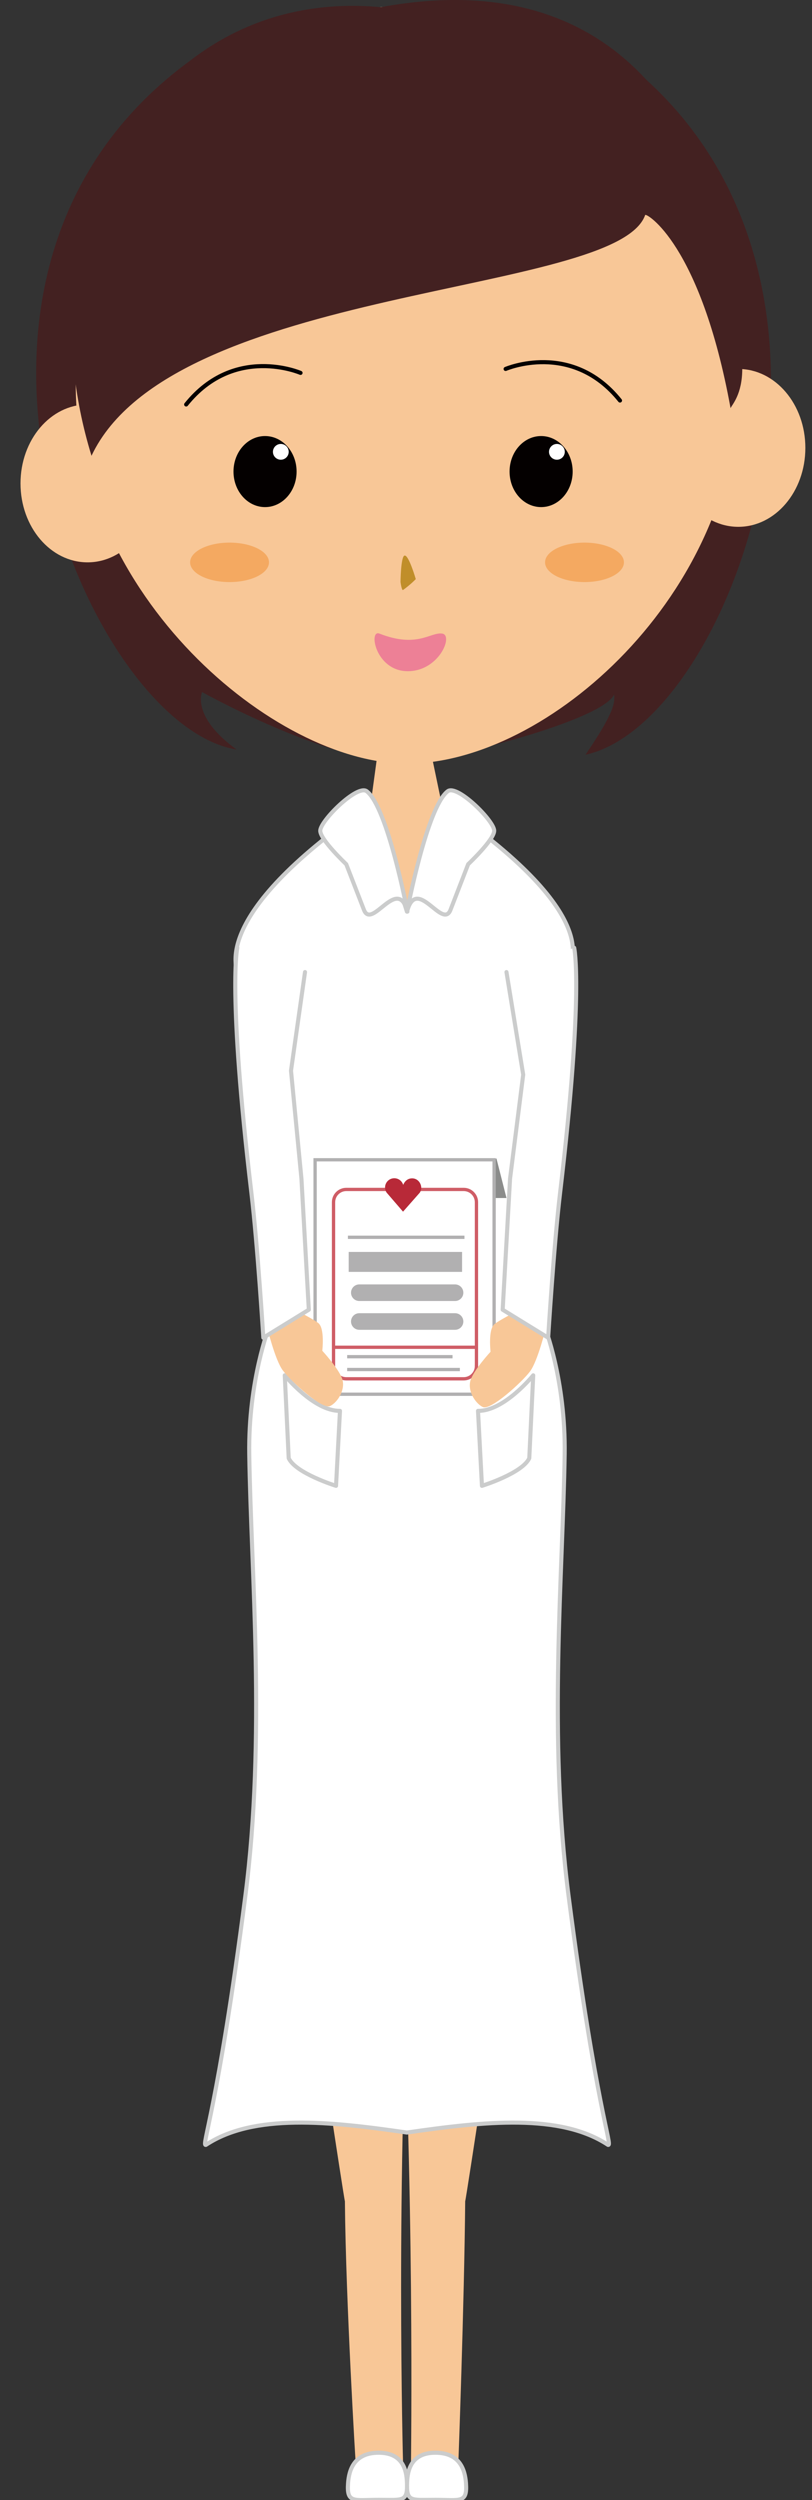 <?xml version="1.0" encoding="utf-8"?>
<!DOCTYPE svg PUBLIC "-//W3C//DTD SVG 1.1//EN" "http://www.w3.org/Graphics/SVG/1.1/DTD/svg11.dtd">
<svg version="1.1" id="pharmacist_full" xmlns="http://www.w3.org/2000/svg" xmlns:xlink="http://www.w3.org/1999/xlink" x="0px" y="0px" width="130px" height="400px" viewBox="0 0 130 400" enable-background="new 0 0 130 400" xml:space="preserve">
<rect x="0" y="0" width="130" height="400" fill="#333333" stroke="none"/>
<path fill-rule="evenodd" clip-rule="evenodd" fill="#F8C797" d="M80.317,314.127c0,0-5.694,37.746-5.84,38.055c-0.146,16.404-1.105,42.135-1.105,42.135h-7.577c0,0,0.631-46.725-1.894-86.504C77.268,308.828,80.317,314.127,80.317,314.127z"/>
<path fill-rule="evenodd" clip-rule="evenodd" fill="#F8C797" d="M49.379,314.127c0,0,5.695,37.746,5.839,38.055c0.146,16.404,1.737,42.135,1.737,42.135h7.578c0,0-1.263-46.725,1.263-86.504C52.428,308.828,49.379,314.127,49.379,314.127z"/>
<path fill-rule="evenodd" clip-rule="evenodd" fill="#FFFFFF" stroke="#CBCCCC" stroke-width="0.654" stroke-linecap="round" stroke-linejoin="round" d="M65.146,397.064c-0.077-1.711-0.568-4.643-4.521-4.643c-3.959,0-4.748,2.785-4.9,4.863c-0.24,3.283,0.94,2.67,4.9,2.67C64.578,399.955,65.291,400.354,65.146,397.064z"/>
<path fill-rule="evenodd" clip-rule="evenodd" fill="#FFFFFF" stroke="#CBCCCC" stroke-width="0.654" stroke-linecap="round" stroke-linejoin="round" d="M65.183,397.064c0.076-1.711,0.568-4.643,4.521-4.643c3.959,0,4.748,2.785,4.899,4.863c0.24,3.283-0.94,2.67-4.899,2.67C65.751,399.955,65.038,400.354,65.183,397.064z"/>
<path fill-rule="evenodd" clip-rule="evenodd" fill="#432121" d="M34.541,6.939c-53.04,33.15-21.002,109.155,3.321,112.974c-7.287-5.279-5.506-9.187-5.506-9.187s20.181,11.29,32.462,11.233c7.291-0.449,31.589-6.686,33.496-10.835c0.228,1.458-0.334,3.396-4.577,9.63c23.836-5.211,49.415-76.429,6.819-110.474C88.104-0.922,41.17,10.727,34.541,6.939z"/>
<polygon fill-rule="evenodd" clip-rule="evenodd" fill="#F8C797" points="60.744,118.385 58.85,132.276 67.059,137.329 71.479,132.276 68.32,117.124 "/>
<path fill-rule="evenodd" clip-rule="evenodd" fill="#F8C797" d="M65.164,134.172c4.667,0,7.577-5.053,7.577-5.053l3.157,8.84l-8.839,23.362l-11.366-22.73l1.894-8.208C57.586,130.383,60.498,134.172,65.164,134.172z"/>
<path fill-rule="evenodd" clip-rule="evenodd" fill="#FFFFFF" stroke="#CBCCCC" stroke-width="0.654" stroke-linecap="round" stroke-linejoin="round" d="M69.584,194.157c0-1.745,1.415-3.159,3.156-3.159c1.744,0,3.157,1.414,3.157,3.159c0,1.741-1.413,3.156-3.157,3.156C70.999,197.313,69.584,195.898,69.584,194.157z"/>
<path fill-rule="evenodd" clip-rule="evenodd" fill="#FFFFFF" stroke="#CBCCCC" stroke-width="0.654" stroke-linecap="round" stroke-linejoin="round" d="M70.215,210.574c0-1.744,1.416-3.158,3.157-3.158c1.742,0,3.157,1.414,3.157,3.158c0,1.74-1.415,3.156-3.157,3.156C71.631,213.73,70.215,212.314,70.215,210.574z"/>
<path fill-rule="evenodd" clip-rule="evenodd" fill="#FFFFFF" stroke="#CBCCCC" stroke-width="0.654" stroke-linecap="round" stroke-linejoin="round" d="M56.324,211.205c0-1.742,1.414-3.156,3.157-3.156c1.742,0,3.157,1.414,3.157,3.156c0,1.74-1.415,3.158-3.157,3.158C57.738,214.363,56.324,212.945,56.324,211.205z"/>
<circle fill-rule="evenodd" clip-rule="evenodd" fill="#FFFFFF" stroke="#CBCCCC" stroke-width="0.654" stroke-linecap="round" stroke-linejoin="round" cx="59.481" cy="194.788" r="3.157"/>
<path fill-rule="evenodd" clip-rule="evenodd" fill="#FFFFFF" stroke="#CBCCCC" stroke-width="0.654" stroke-linecap="round" stroke-linejoin="round" d="M65.146,145.854c2.974-9.77,7.723-15.845,10.734-13.578c22.257,16.733,14.548,23.364,14.548,23.364s-4.37,7.191-3.183,11.365l-0.044,45.24c0,0,3.378,8.6,3.201,20.426c-0.278,19.014-2.677,45.18,0.632,70.719c4.42,34.098,7.103,39.963,6.313,39.781c-7.64-5.059-19.776-3.781-32.202-1.977c-12.408-1.805-24.538-3.082-32.185,1.977c-0.783,0.182,1.895-5.684,6.314-39.781c3.308-25.539,0.917-51.705,0.632-70.719c-0.177-11.826,3.201-20.426,3.201-20.426l-1.446-41.879c1.188-4.174-3.104-13.771-3.104-13.771s-6.386-7.586,15.871-24.319C57.442,130.009,62.19,136.084,65.146,145.854z"/>
<path fill-rule="evenodd" clip-rule="evenodd" fill="#FFFFFF" stroke="#CBCCCC" stroke-width="0.654" stroke-linecap="round" stroke-linejoin="round" d="M71.681,126.594c1.51-1.149,7.438,4.736,7.438,6.32c0,1.436-4.167,5.356-4.167,5.356s-2.336,6.024-2.822,7.286c-1.27,3.327-5.425-5.594-6.965,0.298C65.164,145.854,68.347,129.132,71.681,126.594z"/>
<path fill-rule="evenodd" clip-rule="evenodd" fill="#FFFFFF" stroke="#CBCCCC" stroke-width="0.654" stroke-linecap="round" stroke-linejoin="round" d="M58.71,126.594c-1.509-1.149-7.438,4.736-7.438,6.32c0,1.436,4.161,5.356,4.161,5.356s2.344,6.024,2.829,7.286c1.269,3.327,5.424-5.594,6.964,0.298C65.227,145.854,62.045,129.132,58.71,126.594z"/>
<path fill-rule="evenodd" clip-rule="evenodd" fill="#F8C797" d="M12.125,61.558c0-33.478,23.746-60.617,53.039-60.617c29.292,0,53.041,27.139,53.041,60.617c0,33.479-30.568,60.617-53.041,60.617C43.791,122.174,12.125,95.036,12.125,61.558z"/>
<path fill-rule="evenodd" clip-rule="evenodd" fill="#F8C797" d="M107.469,71.659c0-6.977,4.805-12.629,10.735-12.629c5.929,0,10.733,5.652,10.733,12.629c0,6.978-4.805,12.63-10.733,12.63C112.273,84.289,107.469,78.637,107.469,71.659z"/>
<path fill-rule="evenodd" clip-rule="evenodd" fill="#F8C797" d="M3.284,77.343c0-6.977,4.806-12.628,10.734-12.628s10.734,5.651,10.734,12.628c0,6.977-4.806,12.629-10.734,12.629S3.284,84.319,3.284,77.343z"/>
<line fill-rule="evenodd" clip-rule="evenodd" fill="#F8C797" x1="16.551" y1="59.025" x2="16.551" y2="59.012"/>
<line fill-rule="evenodd" clip-rule="evenodd" fill="#F8C797" x1="4.554" y1="59.025" x2="4.554" y2="59.012"/>
<path fill-rule="evenodd" clip-rule="evenodd" fill="#432121" d="M116.96,65.301c-4.813-26.412-13.612-31.331-13.671-30.895c-4.57,12.976-75.696,11.05-88.639,38.517C2.894,34.646,25.069-2.217,60.953,1.149c42.096-7.786,57.048,25.364,57.883,57.87C118.828,63.085,117.231,64.708,116.96,65.301z"/>
<ellipse fill-rule="evenodd" clip-rule="evenodd" fill="#040000" cx="86.632" cy="75.449" rx="5.051" ry="5.684"/>
<ellipse fill-rule="evenodd" clip-rule="evenodd" fill="#040000" cx="42.433" cy="75.449" rx="5.051" ry="5.684"/>
<path fill-rule="evenodd" clip-rule="evenodd" fill="#C08E2A" d="M64.122,93.11c0,0,0.183,1.445,0.411,1.281c1.218-0.872,2.033-1.735,2.033-1.735s-1.137-3.942-1.806-3.765C64.167,89.042,64.122,93.11,64.122,93.11z"/>
<path fill-rule="evenodd" clip-rule="evenodd" fill="#ED8096" d="M60.744,101.369c-1.76-0.688-0.656,5.917,4.426,6.017c5.084,0.094,7.483-5.739,5.632-6.017C68.921,101.09,66.825,103.755,60.744,101.369z"/>
<path fill-rule="evenodd" clip-rule="evenodd" fill="none" stroke="#040000" stroke-width="0.654" stroke-linecap="round" stroke-linejoin="round" d="M80.949,59.03c0,0,10.577-4.577,18.311,5.053"/>
<path fill-rule="evenodd" clip-rule="evenodd" fill="none" stroke="#040000" stroke-width="0.654" stroke-linecap="round" stroke-linejoin="round" d="M48.115,59.662c0,0-10.577-4.577-18.311,5.053"/>
<path fill-rule="evenodd" clip-rule="evenodd" fill="#F4A961" d="M87.263,89.972c0-1.743,2.83-3.157,6.315-3.157c3.484,0,6.314,1.415,6.314,3.157s-2.83,3.157-6.314,3.157C90.093,93.129,87.263,91.714,87.263,89.972z"/>
<ellipse fill-rule="evenodd" clip-rule="evenodd" fill="#F4A961" cx="36.75" cy="89.972" rx="6.314" ry="3.157"/>
<path fill-rule="evenodd" clip-rule="evenodd" fill="#FFFFFF" d="M43.695,72.291c0-0.694,0.569-1.264,1.264-1.264c0.693,0,1.262,0.57,1.262,1.264c0,0.694-0.568,1.262-1.262,1.262C44.264,73.553,43.695,72.985,43.695,72.291z"/>
<path fill-rule="evenodd" clip-rule="evenodd" fill="#FFFFFF" d="M87.895,72.291c0-0.694,0.569-1.264,1.264-1.264c0.693,0,1.262,0.57,1.262,1.264c0,0.694-0.568,1.262-1.262,1.262C88.464,73.553,87.895,72.985,87.895,72.291z"/>
<path fill-rule="evenodd" clip-rule="evenodd" fill="#FFFFFF" stroke="#CBCCCC" stroke-width="0.654" stroke-linecap="round" stroke-linejoin="round" d="M45.59,220.043c0,0,4.647,5.752,8.84,5.686l-0.632,11.996c0,0-6.465-2.008-7.577-4.42L45.59,220.043z"/>
<path fill-rule="evenodd" clip-rule="evenodd" fill="#FFFFFF" stroke="#CBCCCC" stroke-width="0.654" stroke-linecap="round" stroke-linejoin="round" d="M85.369,220.043c0,0-4.646,5.752-8.84,5.686l0.631,11.996c0,0,6.467-2.008,7.577-4.42L85.369,220.043z"/>
<polygon fill-rule="evenodd" clip-rule="evenodd" fill="#8B8C8B" stroke="#8B8C8B" stroke-width="0.529" stroke-linecap="round" points="74.878,191.411 80.75,191.411 79.347,185.889 "/>
<rect x="50.448" y="185.557" fill-rule="evenodd" clip-rule="evenodd" fill="#FFFFFF" stroke="#B1B0B1" stroke-width="0.529" stroke-linecap="round" width="28.659" height="37.511"/>
<path fill="none" stroke="#CF5D66" stroke-width="0.529" d="M76.279,218.553c0,1.131-0.916,2.047-2.045,2.047H55.443c-1.13,0-2.045-0.916-2.045-2.047v-26.204c0-1.13,0.916-2.046,2.045-2.046h18.792c1.129,0,2.045,0.917,2.045,2.046V218.553z"/>
<line fill="none" stroke="#B1B0B1" stroke-width="0.529" x1="55.698" y1="197.958" x2="74.361" y2="197.958"/>
<rect x="55.826" y="200.301" fill="#B1B0B1" width="18.152" height="3.195"/>
<path fill="#B1B0B1" d="M74.182,206.826c0,0.734-0.595,1.328-1.329,1.328H57.527c-0.734,0-1.329-0.594-1.329-1.328l0,0c0-0.736,0.595-1.33,1.329-1.33h15.326C73.587,205.496,74.182,206.09,74.182,206.826L74.182,206.826z"/>
<path fill="#B1B0B1" d="M74.182,211.432c0,0.734-0.595,1.33-1.329,1.33H57.527c-0.734,0-1.329-0.596-1.329-1.33l0,0c0-0.734,0.595-1.328,1.329-1.328h15.326C73.587,210.104,74.182,210.697,74.182,211.432L74.182,211.432z"/>
<line fill="none" stroke="#CF5D66" stroke-width="0.529" x1="53.417" y1="215.555" x2="76.158" y2="215.555"/>
<line fill="none" stroke="#B1B0B1" stroke-width="0.529" x1="55.581" y1="217.064" x2="72.451" y2="217.064"/>
<line fill="none" stroke="#B1B0B1" stroke-width="0.529" x1="55.581" y1="219.115" x2="73.625" y2="219.115"/>
<path fill="#B82938" d="M61.896,190.81c-0.162-0.239-0.251-0.522-0.249-0.83c0.003-0.819,0.674-1.475,1.487-1.469c0.674,0.003,1.242,0.455,1.417,1.069c0,0,0.346-1.049,1.423-1.052c0.816-0.008,1.43,0.673,1.472,1.486c0.022,0.458-0.249,0.817-0.249,0.817l-2.672,3.029L61.896,190.81"/>
<path fill-rule="evenodd" clip-rule="evenodd" fill="#F8C797" d="M42.759,212.324c0,0,1.264,5.26,2.526,6.945c1.263,1.688,6.314,6.314,7.577,5.684c1.263-0.633,2.525-2.734,1.895-4.422c-0.632-1.684-3.157-4.418-3.157-4.418s0.423-3.582-0.632-4.422c-1.054-0.838-5.683-3.154-5.683-3.154L42.759,212.324z"/>
<path fill-rule="evenodd" clip-rule="evenodd" fill="#F8C797" d="M87.379,212.479c0,0-1.264,5.26-2.525,6.945c-1.264,1.688-6.315,6.314-7.577,5.684c-1.264-0.633-2.526-2.734-1.896-4.422c0.632-1.686,3.157-4.418,3.157-4.418s-0.422-3.582,0.632-4.422c1.048-0.84,5.684-3.156,5.684-3.156L87.379,212.479z"/>
<path fill-rule="evenodd" clip-rule="evenodd" fill="#FFFFFF" stroke="#CBCCCC" stroke-width="0.654" stroke-linecap="round" stroke-linejoin="round" d="M91.926,151.64c0,0,1.585,6.843-2.257,39.221c-1.002,8.44-1.912,23.165-1.912,23.165l-7.28-4.48l1.182-20.974l2.105-16.637l-2.679-16.41"/>
<path fill-rule="evenodd" clip-rule="evenodd" fill="#FFFFFF" stroke="#CBCCCC" stroke-width="0.654" stroke-linecap="round" stroke-linejoin="round" d="M37.993,151.64c0,0-1.585,6.843,2.256,39.221c1.001,8.44,1.912,23.165,1.912,23.165l7.281-4.48l-1.182-20.974l-1.671-17.267l2.243-15.78"/>
</svg>